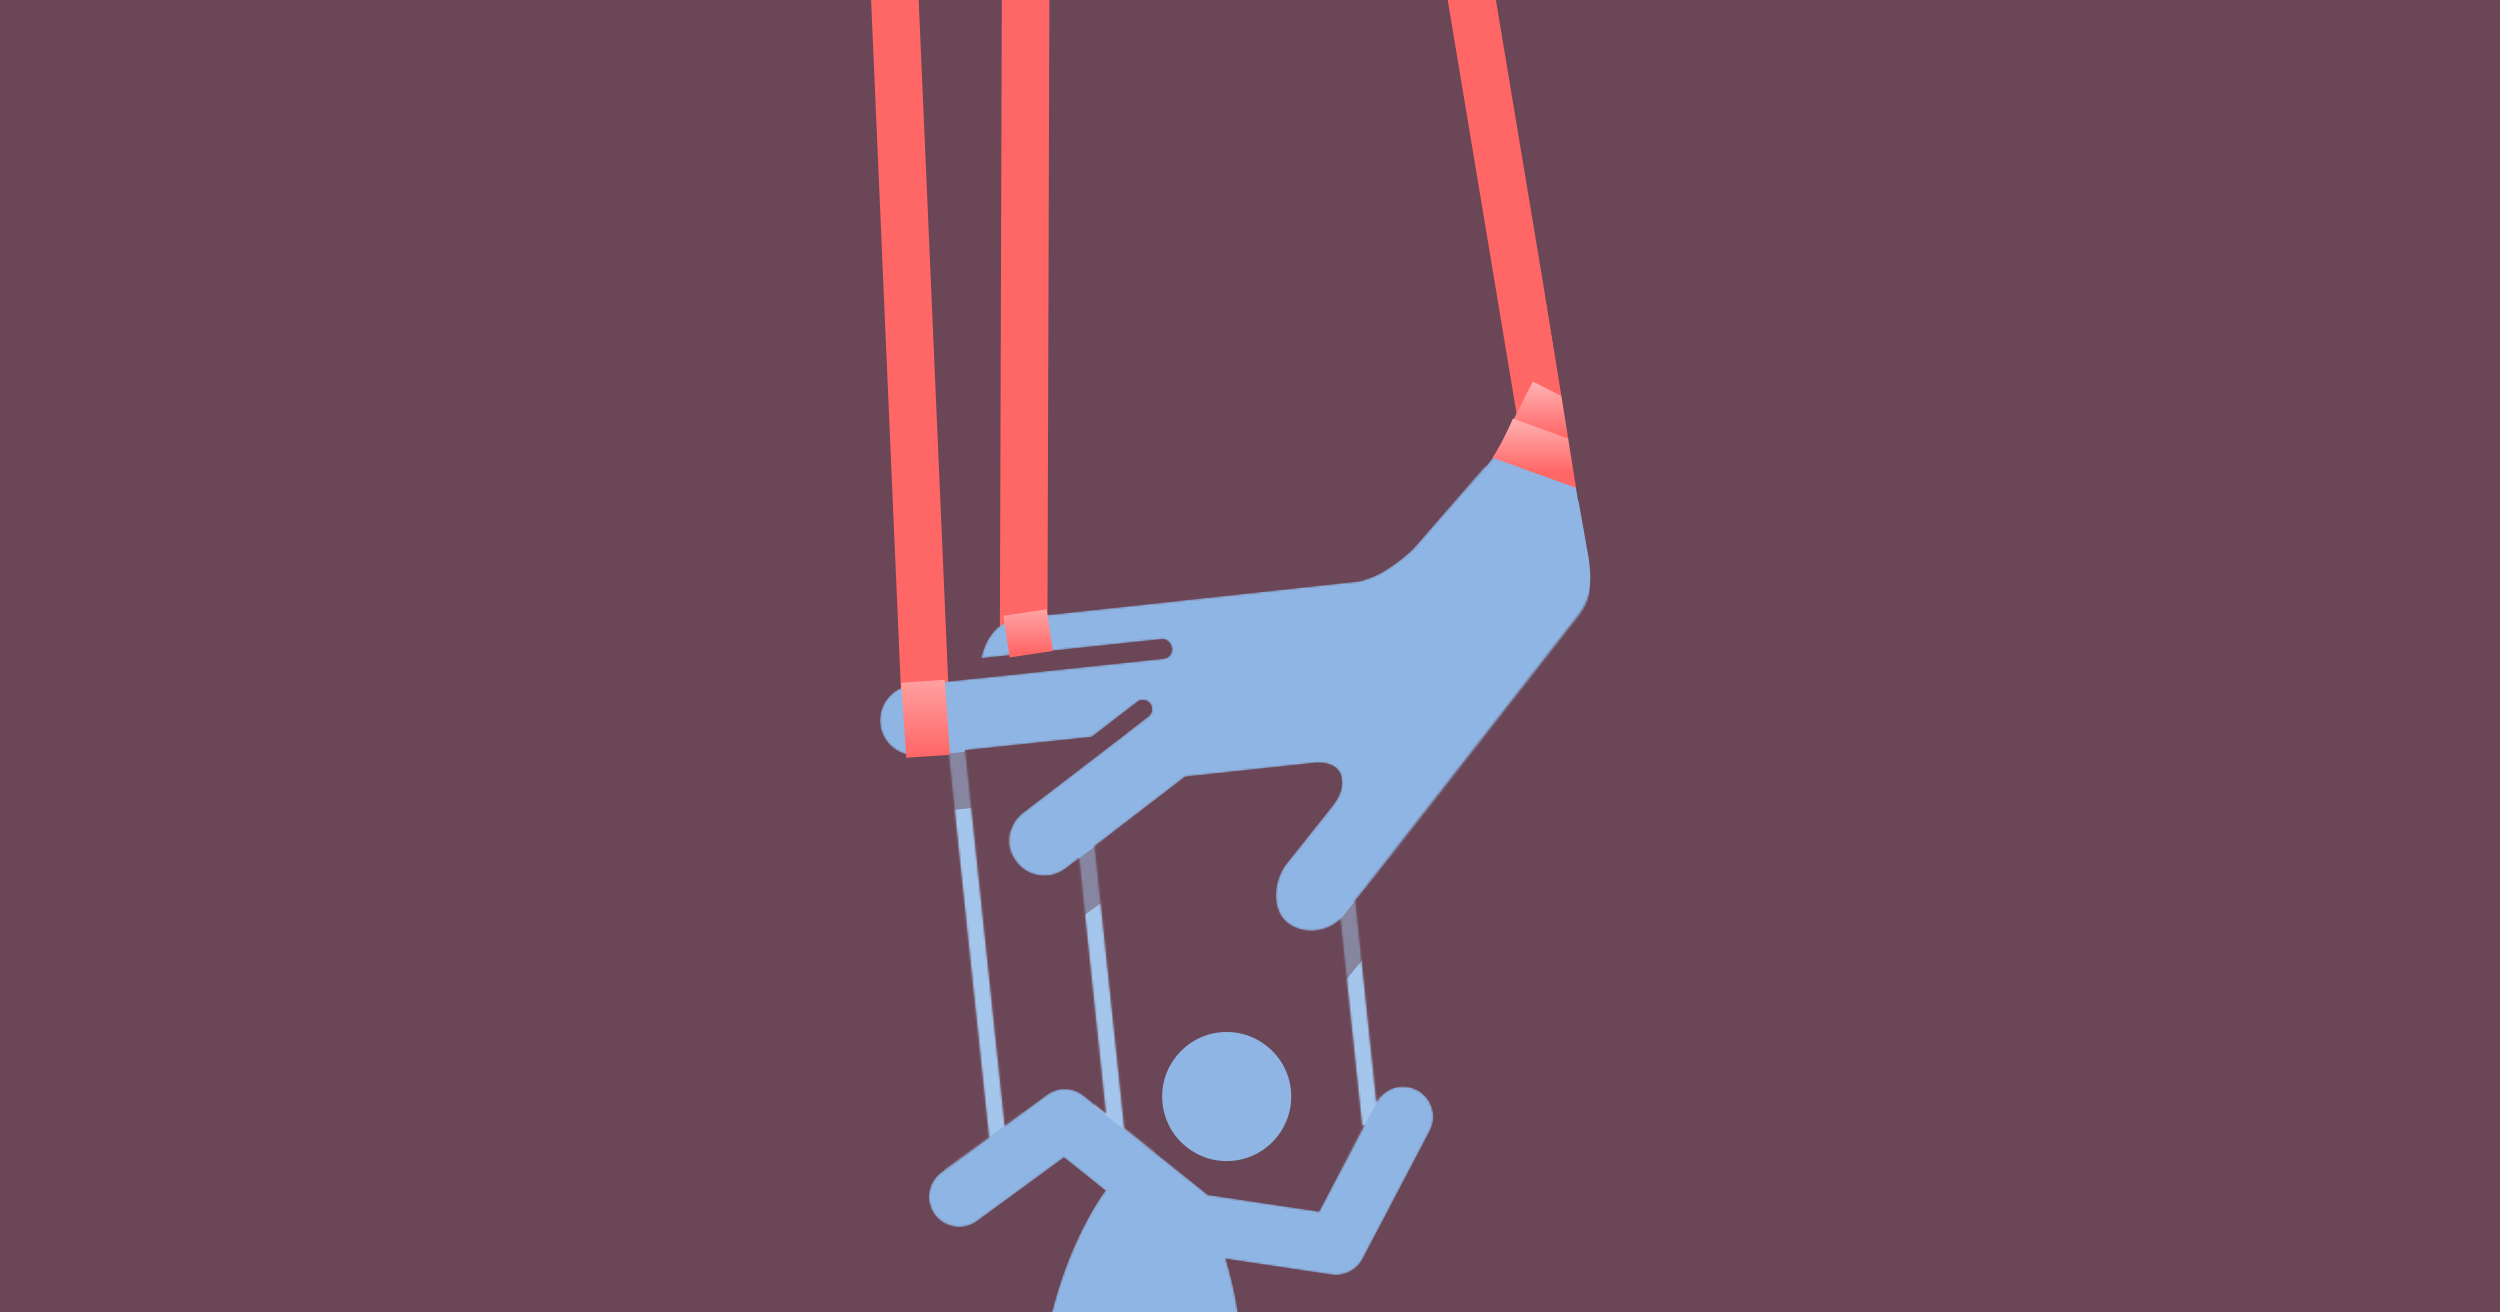 <svg width="1200" height="630" viewBox="0 0 1200 630" fill="none" xmlns="http://www.w3.org/2000/svg">
<g clip-path="url(#clip0_4422_45718)">
<rect width="1200" height="630" fill="#6B4656"/>
<path d="M443.991 333.9L428.317 -28.402" stroke="#FF6666" stroke-width="22.826"/>
<path d="M491.36 301.052L492.469 -57.55" stroke="#FF6666" stroke-width="22.826"/>
<path d="M739.513 198.5L680.496 -156.004" stroke="#FF6666" stroke-width="22.826"/>
<path d="M619.621 523.1C621.409 540.113 609.063 555.358 592.05 557.147C575.037 558.935 559.792 546.589 558.004 529.576C556.216 512.563 568.561 497.318 585.574 495.529C602.587 493.741 617.833 506.087 619.621 523.1Z" fill="#8EB5E3"/>
<mask id="mask0_4422_45718" style="mask-type:alpha" maskUnits="userSpaceOnUse" x="422" y="183" width="343" height="461">
<path d="M757.581 295.389C762.446 289.17 764.704 281.305 763.879 273.453L754.813 187.191C754.416 183.418 749.716 181.927 747.217 184.782L678.525 263.264C678.525 263.264 673.428 268.656 663.896 274.462C660.234 276.683 655.429 278.321 652.315 279.06L489.734 296.629C477.78 298.005 472.847 307.567 470.949 315.969L557.763 306.775C560.174 306.522 562.259 308.894 562.529 311.302C562.785 313.729 561.023 315.905 558.629 316.156L470.153 325.541C470.085 325.549 470.012 325.505 469.925 325.497L437.443 328.979C428.177 329.97 421.499 338.274 422.495 347.59C423.464 356.806 431.787 363.499 441.036 362.509L455.292 360.994L474.726 545.893L451.797 562.699C445.33 567.463 443.917 576.552 448.666 583.037C453.413 589.505 462.501 590.901 468.987 586.152L510.687 555.583L530.678 571.552C530.023 572.341 529.349 573.116 528.848 573.906C507.904 605.348 502.073 643.111 502.073 643.111L594.617 633.384C594.617 633.384 593.16 619.844 588.327 604.238L639.065 611.827C640.302 612.006 641.523 612.032 642.728 611.905C647.481 611.405 651.801 608.583 654.087 604.208L686.315 542.803C690.046 535.684 687.305 526.911 680.203 523.179C673.138 519.477 664.514 522.168 660.712 529.106L650.558 432.171L757.581 295.389ZM520.165 525.89C515.015 521.798 507.788 521.614 502.484 525.518L482.28 540.34L463.339 360.125L524.054 353.709L545.918 336.894C547.791 335.444 550.538 335.79 552.046 337.725C553.52 339.664 553.172 342.395 551.25 343.867L540.772 351.935L540.89 351.922L490.875 390.246C483.554 396.026 482.26 406.578 488.009 413.919C491.737 418.692 497.507 420.848 503.108 420.26C506.13 419.942 509.096 418.772 511.665 416.769L517.939 411.957L530.809 534.415L520.165 525.89ZM633.155 581.538L579.977 573.589C579.924 573.577 579.89 573.581 579.839 573.586L539.687 541.479L525.464 406.156L568.864 372.817L631.823 366.062C635.859 365.93 642.744 366.768 643.948 373.334C645.27 380.522 639.903 386.286 639.903 386.286L640.087 386.232L617.347 414.808C611.525 422.112 609.611 436.882 618.405 443.319C622.141 446.05 627.68 447.475 632.777 446.493C636.686 445.808 640.496 444.172 643.383 441.106L653.806 540.275L654.875 540.162L633.155 581.538Z" fill="#8EB5E3"/>
</mask>
<g mask="url(#mask0_4422_45718)">
<path d="M749.522 315.176C760.746 301.907 765.481 284.331 762.441 267.219L749.144 192.383C748.504 188.778 743.967 187.53 741.574 190.3L678.522 263.264C678.522 263.264 673.425 268.656 663.893 274.463C660.231 276.684 655.426 278.321 652.311 279.06L489.731 296.629C477.776 298.005 472.843 307.567 470.946 315.969L557.76 306.776C560.17 306.522 562.256 308.894 562.526 311.303C562.781 313.73 561.019 315.905 558.626 316.157L470.15 325.542C470.082 325.549 470.009 325.505 469.922 325.497L437.44 328.98C428.174 329.971 421.496 338.275 422.492 347.591C423.46 356.807 431.784 363.5 441.033 362.51L455.289 360.994L474.723 545.893L451.794 562.7C445.327 567.464 443.914 576.552 448.663 583.037C453.41 589.505 462.498 590.901 468.984 586.152L510.684 555.584L530.674 571.552C530.019 572.342 529.346 573.116 528.845 573.906C507.9 605.348 502.07 643.111 502.07 643.111L594.614 633.384C594.614 633.384 593.156 619.844 588.324 604.238L639.061 611.827C640.299 612.006 641.52 612.032 642.725 611.905C647.478 611.406 651.798 608.584 654.084 604.208L686.312 542.803C690.043 535.684 687.302 526.912 680.199 523.18C673.135 519.478 664.51 522.169 660.709 529.106L650.555 432.172L749.522 315.176ZM520.162 525.891C515.012 521.799 507.785 521.615 502.48 525.518L482.277 540.34L463.336 360.125L524.05 353.709L545.915 336.894C547.787 335.445 550.535 335.791 552.043 337.726C553.517 339.664 553.169 342.395 551.247 343.867L540.768 351.935L540.887 351.922L490.872 390.246C483.551 396.026 482.257 406.578 488.005 413.919C491.734 418.693 497.503 420.849 503.105 420.26C506.126 419.943 509.092 418.773 511.662 416.77L517.935 411.958L530.806 534.415L520.162 525.891ZM633.152 581.539L579.974 573.589C579.921 573.577 579.887 573.581 579.836 573.586L539.684 541.479L525.461 406.156L568.861 372.817L631.82 366.063C635.856 365.93 642.74 366.768 643.945 373.334C645.267 380.522 639.9 386.286 639.9 386.286L640.083 386.232L617.344 414.808C611.522 422.112 609.607 436.882 618.402 443.32C622.138 446.05 627.677 447.476 632.773 446.494C636.683 445.808 640.492 444.172 643.38 441.106L653.803 540.275L654.872 540.163L633.152 581.539Z" fill="#8EB5E3"/>
<path d="M442.135 363.059L483.213 358.742L490.696 533.92L453.198 561.905L442.135 363.059Z" fill="#C7DFFB" fill-opacity="0.4"/>
<rect x="442.133" y="363.06" width="41.304" height="27.174" transform="rotate(-6 442.133 363.06)" fill="#6B4656" fill-opacity="0.5"/>
<path d="M516.26 413.194L545.678 391.522L554.5 553.444L525.402 531.364L516.26 413.194Z" fill="#C7DFFB" fill-opacity="0.4"/>
<path d="M516.26 413.194L545.677 391.522L548.574 419.088L519.1 440.219L516.26 413.194Z" fill="#6B4656" fill-opacity="0.5"/>
<path d="M637.951 447.948L666.489 412.706L664.395 522.767L641.944 563.926L637.951 447.948Z" fill="#C7DFFB" fill-opacity="0.4"/>
<path d="M637.953 447.947L666.491 412.706L669.559 441.893L642.899 474.204L637.953 447.947Z" fill="#6B4656" fill-opacity="0.5"/>
</g>
<path d="M445.508 363L443 327" stroke="url(#paint0_linear_4422_45718)" stroke-width="21"/>
<path d="M495 314L492 294" stroke="url(#paint1_linear_4422_45718)" stroke-width="21"/>
<path d="M760.5 207.5L731 192.5" stroke="url(#paint2_linear_4422_45718)" stroke-width="21"/>
<path d="M762 225L719 209.5" stroke="url(#paint3_linear_4422_45718)" stroke-width="21"/>
<path d="M741.5 140L757.5 240.5L775 237L787.5 187L741.5 140Z" fill="#6B4656"/>
<path d="M714 223C718.8 217.4 725 204 727.5 198L711.5 186.5L696.5 214C700.333 219.333 709.2 228.6 714 223Z" fill="#6B4656"/>
</g>
<defs>
<linearGradient id="paint0_linear_4422_45718" x1="443.754" y1="319" x2="443.754" y2="363" gradientUnits="userSpaceOnUse">
<stop stop-color="#FFACAC"/>
<stop offset="1" stop-color="#FF6666"/>
</linearGradient>
<linearGradient id="paint1_linear_4422_45718" x1="492.902" y1="289.556" x2="492.902" y2="314" gradientUnits="userSpaceOnUse">
<stop stop-color="#FFACAC"/>
<stop offset="1" stop-color="#FF6666"/>
</linearGradient>
<linearGradient id="paint2_linear_4422_45718" x1="741.902" y1="185.556" x2="741.902" y2="210" gradientUnits="userSpaceOnUse">
<stop stop-color="#FFACAC"/>
<stop offset="1" stop-color="#FF6666"/>
</linearGradient>
<linearGradient id="paint3_linear_4422_45718" x1="729.902" y1="202.556" x2="729.902" y2="227" gradientUnits="userSpaceOnUse">
<stop stop-color="#FFACAC"/>
<stop offset="1" stop-color="#FF6666"/>
</linearGradient>
<clipPath id="clip0_4422_45718">
<rect width="1200" height="630" fill="white"/>
</clipPath>
</defs>
</svg>
